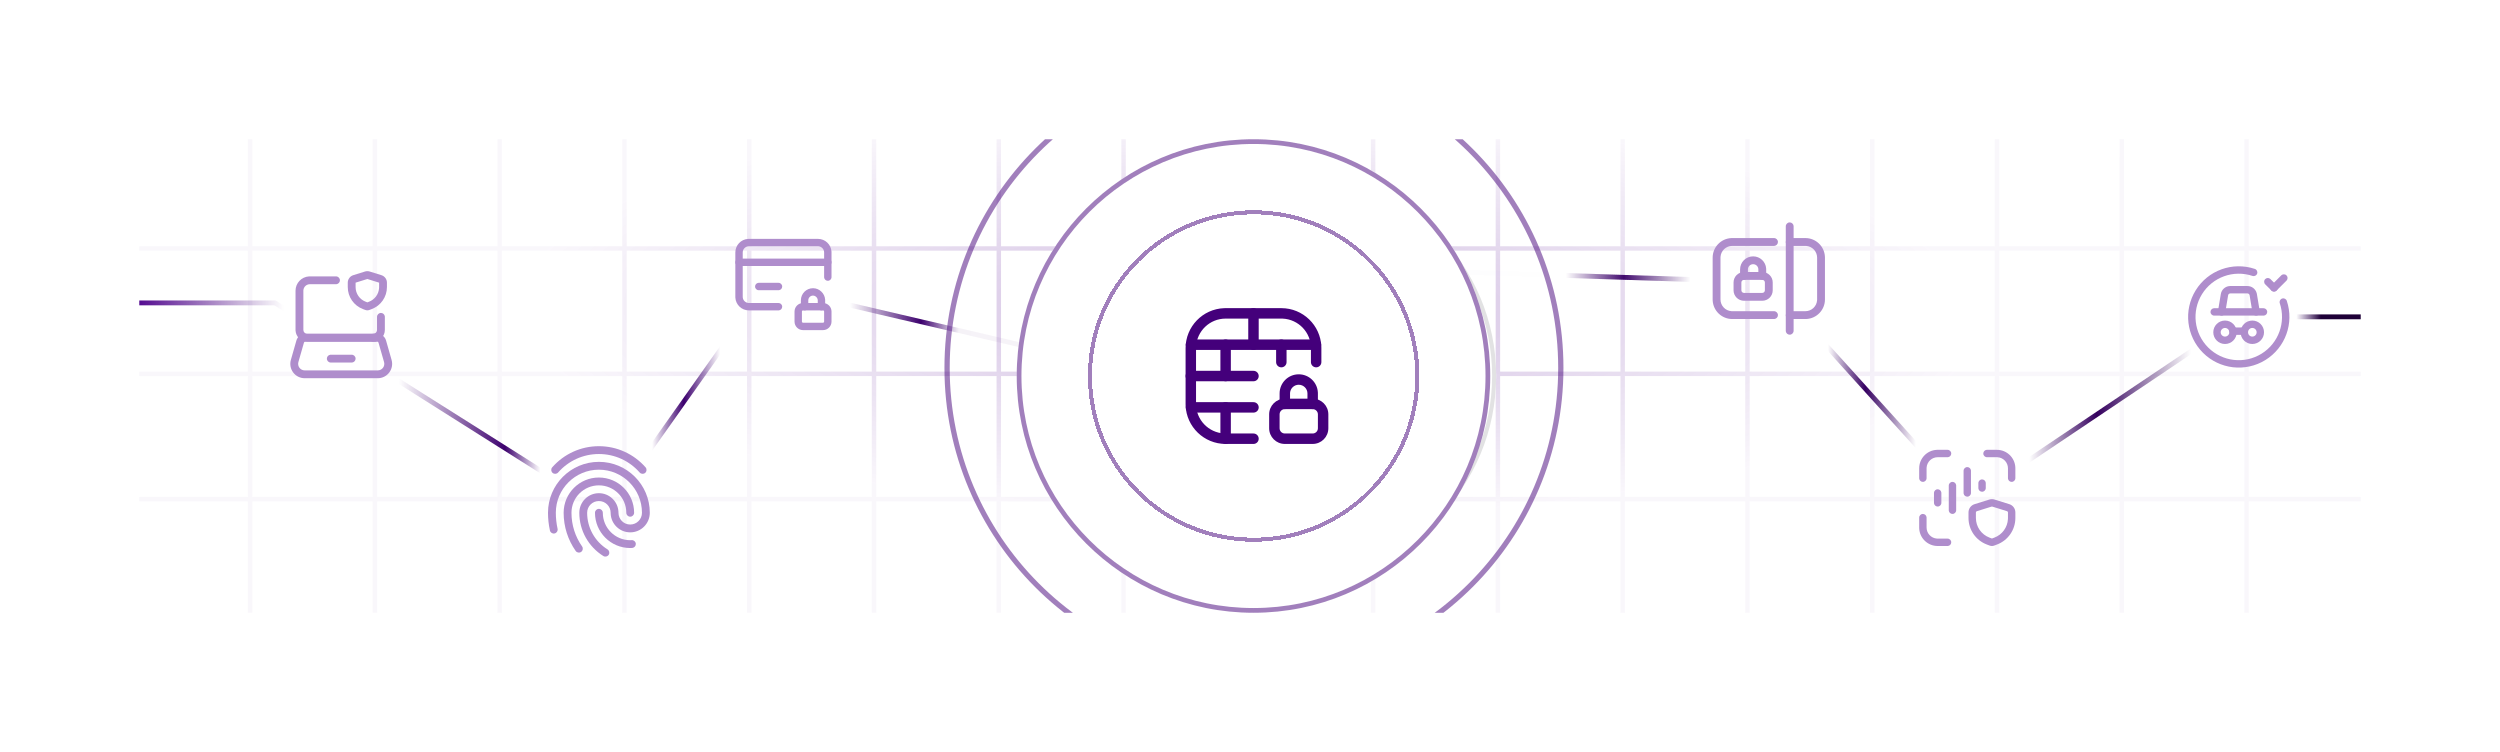 <svg width="359" height="108" viewBox="0 0 359 108" fill="none" xmlns="http://www.w3.org/2000/svg">
<g filter="url(#filter0_d_606_2487)">
<g clip-path="url(#clip0_606_2487)">
<rect x="20" y="16" width="319" height="68" rx="10" fill="white"/>
<path d="M18.648 -3.32H340.648M18.648 31.68H340.648M18.648 49.68H340.648M18.648 67.68H340.648M18.648 85.68H340.648M18.648 14.68H340.648M18 86L18.001 -4M35.918 86L35.919 -4M53.836 86L53.837 -4M71.754 86L71.755 -4M89.672 86L89.673 -4M107.59 86L107.591 -4M125.508 86L125.509 -4M143.426 86L143.427 -4M179.262 86L179.263 -4M197.181 86L197.182 -4M215.099 86L215.1 -4M233.017 86L233.018 -4M250.935 86L250.936 -4M268.853 86L268.854 -4M286.771 86L286.772 -4M304.688 86L304.69 -4M322.606 86L322.608 -4M161.344 86L161.345 -4M340.524 86L340.526 -4" stroke="url(#paint0_diamond_606_2487)" stroke-width="0.64"/>
<path d="M19.5 39.5H39.5L87 69.5L110 37L178.5 53L207.5 35L254 36.5L282.5 68L322 41.5H339.5" stroke="url(#paint1_linear_606_2487)" stroke-width="0.7"/>
<g filter="url(#filter1_d_606_2487)">
<path d="M180.021 79.015C196.049 79.015 209.043 66.022 209.043 49.994C209.043 33.966 196.049 20.973 180.021 20.973V79.015Z" fill="white"/>
<path d="M208.753 49.994C208.753 65.765 196.046 78.568 180.312 78.724V21.264C196.046 21.42 208.753 34.223 208.753 49.994Z" stroke="#E2E2E3" stroke-width="0.58"/>
</g>
<path d="M180.021 92.945C204.383 92.945 224.133 73.195 224.133 48.833C224.133 24.47 204.383 4.721 180.021 4.721" stroke="#44007B" stroke-opacity="0.5" stroke-width="0.755"/>
<g filter="url(#filter2_d_606_2487)">
<path d="M180 79C163.984 79 151 66.016 151 50C151 33.984 163.984 21 180 21V79Z" fill="white"/>
<path d="M151.29 50C151.29 65.759 163.987 78.553 179.71 78.708V21.292C163.987 21.447 151.29 34.241 151.29 50Z" stroke="#E2E2E3" stroke-width="0.58"/>
</g>
<path d="M180.021 92.945C155.709 92.945 136 73.195 136 48.833C136 24.47 155.709 4.721 180.021 4.721" stroke="#44007B" stroke-opacity="0.5" stroke-width="0.755"/>
<circle cx="180" cy="49.994" r="34" fill="white"/>
<circle cx="180" cy="49.994" r="33.66" stroke="#44007B" stroke-opacity="0.5" stroke-width="0.68"/>
<g filter="url(#filter3_d_606_2487)">
<circle cx="180.022" cy="49.994" r="23.217" fill="white" shape-rendering="crispEdges"/>
<circle cx="180.022" cy="49.994" r="23.507" stroke="#44007B" stroke-opacity="0.5" stroke-width="0.58" shape-rendering="crispEdges"/>
</g>
<path d="M184 40.25C187.102 40.25 189.63 42.706 189.746 45.779L189.75 46V48C189.75 48.414 189.414 48.75 189 48.75C188.62 48.75 188.307 48.468 188.257 48.102L188.25 48V46C188.25 43.722 186.457 41.862 184.206 41.755L184 41.75H176C173.722 41.75 171.862 43.542 171.755 45.794L171.75 46V54C171.75 56.278 173.543 58.138 175.794 58.245L176 58.25H180C180.414 58.25 180.75 58.586 180.75 59C180.75 59.38 180.468 59.694 180.102 59.743L180 59.75H176C172.898 59.75 170.37 57.294 170.254 54.221L170.25 54V46C170.25 42.898 172.706 40.37 175.779 40.254L176 40.25H184Z" fill="#44007B"/>
<path d="M188.974 44.75C189.389 44.75 189.724 45.086 189.724 45.5C189.724 45.88 189.442 46.194 189.076 46.243L188.974 46.25H171.026C170.611 46.25 170.276 45.914 170.276 45.5C170.276 45.12 170.558 44.806 170.924 44.757L171.026 44.75H188.974Z" fill="#44007B"/>
<path d="M180 40.25C180.38 40.25 180.693 40.532 180.743 40.898L180.75 41V45.5C180.75 45.914 180.414 46.25 180 46.25C179.62 46.25 179.307 45.968 179.257 45.602L179.25 45.5V41C179.25 40.586 179.586 40.25 180 40.25Z" fill="#44007B"/>
<path d="M176 44.75C176.38 44.75 176.693 45.032 176.743 45.398L176.75 45.5V50C176.75 50.414 176.414 50.75 176 50.75C175.62 50.75 175.307 50.468 175.257 50.102L175.25 50V45.5C175.25 45.086 175.586 44.75 176 44.75Z" fill="#44007B"/>
<path d="M184 44.75C184.38 44.75 184.693 45.032 184.743 45.398L184.75 45.5V48C184.75 48.414 184.414 48.75 184 48.75C183.62 48.75 183.307 48.468 183.257 48.102L183.25 48V45.5C183.25 45.086 183.586 44.75 184 44.75Z" fill="#44007B"/>
<path d="M180 53.75C180.414 53.75 180.75 54.086 180.75 54.5C180.75 54.88 180.468 55.194 180.102 55.243L180 55.25H171.026C170.611 55.25 170.276 54.914 170.276 54.5C170.276 54.12 170.558 53.806 170.924 53.757L171.026 53.75H180Z" fill="#44007B"/>
<path d="M176 53.75C176.38 53.75 176.693 54.032 176.743 54.398L176.75 54.5V59C176.75 59.414 176.414 59.75 176 59.75C175.62 59.75 175.307 59.468 175.257 59.102L175.25 59V54.5C175.25 54.086 175.586 53.75 176 53.75Z" fill="#44007B"/>
<path d="M180 49.25C180.414 49.25 180.75 49.586 180.75 50C180.75 50.38 180.468 50.694 180.102 50.743L180 50.75H171C170.586 50.75 170.25 50.414 170.25 50C170.25 49.62 170.532 49.306 170.898 49.257L171 49.25H180Z" fill="#44007B"/>
<path fill-rule="evenodd" clip-rule="evenodd" d="M184.5 53.25H188.5C189.743 53.25 190.75 54.257 190.75 55.5V57.5C190.75 58.743 189.743 59.75 188.5 59.75H184.5C183.257 59.75 182.25 58.743 182.25 57.5V55.5C182.25 54.257 183.257 53.25 184.5 53.25ZM188.5 54.75H184.5C184.086 54.75 183.75 55.086 183.75 55.5V57.5C183.75 57.914 184.086 58.25 184.5 58.25H188.5C188.914 58.25 189.25 57.914 189.25 57.5V55.5C189.25 55.086 188.914 54.75 188.5 54.75Z" fill="#44007B"/>
<path d="M186.5 49.75C187.963 49.75 189.158 50.892 189.245 52.333L189.25 52.5V54C189.25 54.414 188.914 54.75 188.5 54.75C188.12 54.75 187.807 54.468 187.757 54.102L187.75 54V52.5C187.75 51.81 187.19 51.25 186.5 51.25C185.853 51.25 185.32 51.742 185.256 52.372L185.25 52.5V54C185.25 54.414 184.914 54.75 184.5 54.75C184.12 54.75 183.807 54.468 183.757 54.102L183.75 54V52.5C183.75 50.981 184.981 49.75 186.5 49.75Z" fill="#44007B"/>
<path d="M85.999 64.572C88.794 64.572 91.06 66.838 91.06 69.634C91.06 69.945 90.808 70.197 90.497 70.197C90.187 70.197 89.935 69.945 89.935 69.634C89.935 67.46 88.173 65.697 85.999 65.697C83.826 65.697 82.064 67.46 82.064 69.634C82.064 71.388 82.602 73.061 83.588 74.469C83.767 74.724 83.705 75.074 83.451 75.253C83.196 75.431 82.845 75.369 82.667 75.115C81.549 73.519 80.939 71.622 80.939 69.634C80.939 66.838 83.205 64.572 85.999 64.572Z" fill="#AF8DCC"/>
<path d="M86.001 69.072C86.312 69.072 86.564 69.324 86.564 69.634C86.564 71.809 88.325 73.572 90.499 73.572L90.71 73.561C91.02 73.543 91.285 73.781 91.303 74.091C91.318 74.375 91.12 74.622 90.848 74.675L90.681 74.69L90.499 74.697C87.704 74.697 85.439 72.43 85.439 69.634C85.439 69.324 85.69 69.072 86.001 69.072Z" fill="#AF8DCC"/>
<path d="M86.002 62.322C90.039 62.322 93.311 65.596 93.311 69.634C93.311 71.188 92.052 72.447 90.499 72.447C88.997 72.447 87.769 71.267 87.692 69.784L87.688 69.634C87.688 68.702 86.932 67.947 86.001 67.947C85.07 67.947 84.314 68.702 84.314 69.634C84.314 71.796 85.432 73.765 87.233 74.888C87.497 75.053 87.577 75.4 87.413 75.663C87.248 75.927 86.901 76.007 86.638 75.843C84.51 74.516 83.189 72.188 83.189 69.634C83.189 68.081 84.448 66.822 86.001 66.822C87.504 66.822 88.731 68.001 88.809 69.485L88.813 69.634C88.813 70.566 89.568 71.322 90.499 71.322C91.431 71.322 92.186 70.566 92.186 69.634C92.186 66.217 89.417 63.447 86.002 63.447C82.586 63.447 79.817 66.217 79.817 69.634C79.817 70.408 79.902 71.177 80.068 71.934C80.135 72.237 79.942 72.537 79.639 72.604C79.336 72.671 79.036 72.478 78.969 72.175C78.786 71.34 78.692 70.49 78.692 69.634C78.692 65.596 81.965 62.322 86.002 62.322Z" fill="#AF8DCC"/>
<path d="M86 60.072C88.598 60.072 91.015 61.192 92.702 63.108C92.907 63.341 92.885 63.697 92.652 63.902C92.418 64.107 92.063 64.085 91.858 63.852C90.382 62.175 88.271 61.197 86 61.197C83.73 61.197 81.619 62.175 80.143 63.852C79.937 64.085 79.582 64.107 79.349 63.902C79.116 63.697 79.093 63.341 79.298 63.108C80.985 61.192 83.402 60.072 86 60.072Z" fill="#AF8DCC"/>
<path d="M48.251 35.688C48.561 35.688 48.813 35.939 48.813 36.25C48.813 36.535 48.601 36.77 48.327 36.807L48.251 36.812H44.501C44.015 36.812 43.616 37.181 43.568 37.654L43.563 37.75V43.375C43.563 43.66 43.775 43.895 44.049 43.932L44.126 43.938H53.876C54.186 43.938 54.438 44.189 54.438 44.5C54.438 44.785 54.226 45.02 53.952 45.057L53.876 45.062H44.126C43.232 45.062 42.501 44.369 42.442 43.49L42.438 43.375V37.75C42.438 36.653 43.294 35.756 44.375 35.691L44.501 35.688H48.251Z" fill="#AF8DCC"/>
<path d="M54.702 40.938C54.987 40.938 55.222 41.149 55.26 41.424L55.265 41.5V43.375C55.265 44.307 54.509 45.063 53.577 45.063C53.267 45.063 53.015 44.811 53.015 44.5C53.015 44.215 53.227 43.98 53.501 43.943L53.577 43.938C53.862 43.938 54.097 43.726 54.135 43.451L54.14 43.375V41.5C54.14 41.19 54.392 40.938 54.702 40.938Z" fill="#AF8DCC"/>
<path fill-rule="evenodd" clip-rule="evenodd" d="M43.828 43.937H54.172C54.758 43.937 55.273 44.326 55.434 44.889L56.232 47.684C56.41 48.306 56.285 48.975 55.896 49.492C55.506 50.009 54.897 50.312 54.249 50.312H43.751C43.104 50.312 42.494 50.009 42.104 49.492C41.715 48.975 41.59 48.306 41.768 47.684L42.566 44.889C42.727 44.326 43.242 43.937 43.828 43.937ZM54.172 45.062H43.828C43.744 45.062 43.671 45.118 43.648 45.199L42.849 47.993C42.769 48.276 42.825 48.58 43.002 48.815C43.179 49.049 43.457 49.188 43.751 49.188H54.249C54.543 49.188 54.82 49.049 54.998 48.815C55.175 48.58 55.231 48.276 55.151 47.993L54.352 45.199C54.329 45.118 54.256 45.062 54.172 45.062Z" fill="#AF8DCC"/>
<path d="M50.501 46.938C50.811 46.938 51.063 47.189 51.063 47.5C51.063 47.785 50.851 48.02 50.577 48.057L50.501 48.062H47.501C47.19 48.062 46.938 47.811 46.938 47.5C46.938 47.215 47.15 46.98 47.424 46.943L47.501 46.938H50.501Z" fill="#AF8DCC"/>
<path fill-rule="evenodd" clip-rule="evenodd" d="M50.728 35.516L52.416 34.989C52.634 34.921 52.868 34.921 53.087 34.989L54.774 35.516C55.244 35.663 55.564 36.098 55.564 36.59V37.227C55.564 38.633 54.691 39.893 53.374 40.387L53.047 40.509C52.856 40.581 52.646 40.581 52.455 40.509L52.129 40.387C50.811 39.893 49.939 38.633 49.939 37.227V36.59C49.939 36.098 50.258 35.663 50.728 35.516ZM52.751 36.063L51.064 36.59L51.064 37.227C51.064 38.164 51.646 39.004 52.524 39.333L52.751 39.418L52.979 39.333C53.811 39.021 54.377 38.252 54.434 37.374L54.439 37.227V36.59L52.751 36.063Z" fill="#AF8DCC"/>
<path d="M254.75 30.187C255.06 30.187 255.312 30.439 255.312 30.75C255.312 31.035 255.1 31.27 254.826 31.307L254.75 31.312H248.75C247.856 31.312 247.125 32.006 247.066 32.884L247.062 33V39C247.062 39.893 247.756 40.624 248.634 40.684L248.75 40.687H254.75C255.06 40.687 255.312 40.939 255.312 41.25C255.312 41.535 255.1 41.77 254.826 41.807L254.75 41.812H248.75C247.246 41.812 246.019 40.633 245.941 39.149L245.937 39V33C245.937 31.497 247.116 30.269 248.6 30.191L248.75 30.187H254.75Z" fill="#AF8DCC"/>
<path d="M259.25 30.187C260.754 30.187 261.981 31.367 262.059 32.85L262.063 33V39C262.063 40.503 260.884 41.731 259.4 41.809L259.25 41.812H257C256.69 41.812 256.438 41.56 256.438 41.25C256.438 40.965 256.65 40.73 256.924 40.693L257 40.687H259.25C260.144 40.687 260.875 39.993 260.934 39.115L260.938 39V33C260.938 32.107 260.244 31.376 259.366 31.316L259.25 31.312H257C256.69 31.312 256.438 31.061 256.438 30.75C256.438 30.465 256.65 30.23 256.924 30.192L257 30.187H259.25Z" fill="#AF8DCC"/>
<path d="M257 27.937C257.285 27.937 257.521 28.149 257.558 28.424L257.563 28.5V43.5C257.563 43.81 257.311 44.062 257 44.062C256.716 44.062 256.48 43.851 256.443 43.576L256.438 43.5V28.5C256.438 28.189 256.69 27.937 257 27.937Z" fill="#AF8DCC"/>
<path fill-rule="evenodd" clip-rule="evenodd" d="M250.438 35.063H253.062C253.891 35.063 254.562 35.734 254.562 36.563V37.688C254.562 38.516 253.891 39.188 253.062 39.188H250.438C249.609 39.188 248.938 38.516 248.938 37.688V36.563C248.938 35.734 249.609 35.063 250.438 35.063ZM253.062 36.188H250.438C250.23 36.188 250.062 36.355 250.062 36.562V37.688C250.062 37.895 250.23 38.062 250.438 38.062H253.062C253.27 38.062 253.438 37.895 253.438 37.688V36.562C253.438 36.355 253.27 36.188 253.062 36.188Z" fill="#AF8DCC"/>
<path d="M251.75 32.813C252.744 32.813 253.557 33.586 253.621 34.564L253.625 34.688V35.625C253.625 35.936 253.373 36.188 253.062 36.188C252.777 36.188 252.542 35.976 252.505 35.702L252.5 35.625V34.688C252.5 34.273 252.164 33.938 251.75 33.938C251.365 33.938 251.048 34.227 251.005 34.6L251 34.688V35.625C251 35.936 250.748 36.188 250.437 36.188C250.152 36.188 249.917 35.976 249.88 35.702L249.875 35.625V34.688C249.875 33.652 250.714 32.813 251.75 32.813Z" fill="#AF8DCC"/>
<path d="M325.041 40.261C325.335 40.261 325.573 40.498 325.573 40.792C325.573 41.061 325.373 41.283 325.113 41.318L325.041 41.323H317.958C317.665 41.323 317.427 41.085 317.427 40.792C317.427 40.523 317.627 40.3 317.886 40.265L317.958 40.261H325.041Z" fill="#AF8DCC"/>
<path fill-rule="evenodd" clip-rule="evenodd" d="M317.829 43.714C317.829 42.784 318.582 42.031 319.511 42.031C320.44 42.031 321.194 42.784 321.194 43.714C321.194 44.643 320.44 45.396 319.511 45.396C318.582 45.396 317.829 44.643 317.829 43.714ZM320.131 43.714C320.131 43.371 319.854 43.094 319.511 43.094C319.169 43.094 318.892 43.371 318.892 43.714C318.892 44.056 319.169 44.333 319.511 44.333C319.854 44.333 320.131 44.056 320.131 43.714Z" fill="#AF8DCC"/>
<path fill-rule="evenodd" clip-rule="evenodd" d="M321.75 43.714C321.75 42.784 322.503 42.031 323.432 42.031C324.361 42.031 325.114 42.784 325.114 43.714C325.114 44.643 324.361 45.396 323.432 45.396C322.503 45.396 321.75 44.643 321.75 43.714ZM324.052 43.714C324.052 43.371 323.774 43.094 323.432 43.094C323.09 43.094 322.812 43.371 322.812 43.714C322.812 44.056 323.09 44.333 323.432 44.333C323.774 44.333 324.052 44.056 324.052 43.714Z" fill="#AF8DCC"/>
<path d="M322.281 43.023C322.575 43.023 322.812 43.261 322.812 43.554C322.812 43.823 322.613 44.045 322.353 44.081L322.281 44.085H320.662C320.369 44.085 320.131 43.847 320.131 43.554C320.131 43.285 320.331 43.063 320.59 43.028L320.662 43.023H322.281Z" fill="#AF8DCC"/>
<path d="M322.727 37.073C323.365 37.073 323.914 37.508 324.067 38.118L324.09 38.227L324.503 40.704C324.551 40.994 324.356 41.267 324.066 41.316C323.801 41.36 323.549 41.199 323.472 40.949L323.455 40.879L323.042 38.402C323.019 38.267 322.915 38.164 322.784 38.141L322.727 38.136L320.272 38.136C320.136 38.136 320.017 38.222 319.972 38.346L319.958 38.402L319.545 40.879C319.496 41.169 319.223 41.364 318.933 41.316C318.668 41.272 318.482 41.038 318.49 40.776L318.497 40.704L318.91 38.227C319.014 37.598 319.534 37.128 320.16 37.078L320.272 37.073L322.727 37.073Z" fill="#AF8DCC"/>
<path d="M315.302 37.686C317.077 34.817 320.593 33.545 323.793 34.615C324.072 34.708 324.222 35.009 324.129 35.287C324.036 35.566 323.735 35.716 323.456 35.623C320.724 34.709 317.721 35.795 316.205 38.245C314.689 40.696 315.058 43.867 317.095 45.904C319.133 47.942 322.304 48.31 324.755 46.794C327.205 45.279 328.291 42.276 327.377 39.544C327.284 39.265 327.434 38.964 327.713 38.871C327.991 38.778 328.292 38.928 328.385 39.207C329.455 42.407 328.183 45.923 325.314 47.698C322.444 49.473 318.73 49.042 316.344 46.656C313.958 44.27 313.526 40.556 315.302 37.686Z" fill="#AF8DCC"/>
<path d="M325.285 36.078C325.474 35.889 325.769 35.872 325.977 36.026L326.037 36.078L326.922 36.963C327.13 37.17 327.13 37.507 326.922 37.714C326.734 37.903 326.438 37.92 326.23 37.766L326.171 37.714L325.285 36.829C325.078 36.621 325.078 36.285 325.285 36.078Z" fill="#AF8DCC"/>
<path d="M327.588 35.546C327.795 35.339 328.132 35.339 328.339 35.546C328.528 35.735 328.545 36.03 328.391 36.238L328.339 36.297L326.923 37.714C326.715 37.922 326.379 37.922 326.171 37.714C325.983 37.526 325.965 37.23 326.12 37.023L326.171 36.963L327.588 35.546Z" fill="#AF8DCC"/>
<path d="M282.5 63.073C282.769 63.073 282.991 63.273 283.026 63.532L283.031 63.604V66.792C283.031 67.085 282.793 67.323 282.5 67.323C282.231 67.323 282.009 67.123 281.974 66.864L281.969 66.792V63.604C281.969 63.311 282.207 63.073 282.5 63.073Z" fill="#AF8DCC"/>
<path d="M284.625 64.844C284.894 64.844 285.116 65.044 285.151 65.303L285.156 65.375V66.083C285.156 66.377 284.918 66.615 284.625 66.615C284.356 66.615 284.134 66.415 284.099 66.155L284.094 66.083V65.375C284.094 65.082 284.332 64.844 284.625 64.844Z" fill="#AF8DCC"/>
<path d="M280.375 65.198C280.644 65.198 280.866 65.398 280.901 65.657L280.906 65.729V69.271C280.906 69.564 280.668 69.802 280.375 69.802C280.106 69.802 279.884 69.602 279.849 69.343L279.844 69.271V65.729C279.844 65.436 280.082 65.198 280.375 65.198Z" fill="#AF8DCC"/>
<path d="M276.125 69.802C276.394 69.802 276.616 70.002 276.651 70.261L276.656 70.333V71.75C276.656 72.594 277.312 73.284 278.141 73.34L278.25 73.344H279.667C279.96 73.344 280.198 73.582 280.198 73.875C280.198 74.144 279.998 74.366 279.739 74.401L279.667 74.406H278.25C276.83 74.406 275.671 73.293 275.597 71.891L275.594 71.75V70.333C275.594 70.04 275.832 69.802 276.125 69.802Z" fill="#AF8DCC"/>
<path d="M279.667 60.594C279.96 60.594 280.198 60.832 280.198 61.125C280.198 61.394 279.998 61.616 279.739 61.651L279.667 61.656H278.25C277.406 61.656 276.716 62.312 276.66 63.141L276.656 63.25V64.667C276.656 64.96 276.418 65.198 276.125 65.198C275.856 65.198 275.634 64.998 275.599 64.739L275.594 64.667V63.25C275.594 61.83 276.708 60.671 278.109 60.597L278.25 60.594H279.667Z" fill="#AF8DCC"/>
<path d="M286.75 60.594C288.17 60.594 289.329 61.708 289.402 63.109L289.406 63.25V64.667C289.406 64.96 289.168 65.198 288.875 65.198C288.606 65.198 288.384 64.998 288.349 64.739L288.344 64.667V63.25C288.344 62.407 287.688 61.716 286.859 61.66L286.75 61.656H285.333C285.04 61.656 284.802 61.418 284.802 61.125C284.802 60.856 285.002 60.634 285.261 60.599L285.333 60.594H286.75Z" fill="#AF8DCC"/>
<path d="M278.25 66.26C278.519 66.26 278.741 66.46 278.776 66.719L278.781 66.792V68.208C278.781 68.502 278.543 68.74 278.25 68.74C277.981 68.74 277.759 68.54 277.724 68.28L277.719 68.208V66.792C277.719 66.498 277.957 66.26 278.25 66.26Z" fill="#AF8DCC"/>
<path fill-rule="evenodd" clip-rule="evenodd" d="M283.547 68.398L285.672 67.734C285.913 67.658 286.171 67.658 286.412 67.734L288.537 68.398C289.054 68.559 289.407 69.039 289.407 69.581V70.382C289.407 72.08 288.354 73.6 286.764 74.196L286.353 74.35C286.153 74.425 285.932 74.425 285.731 74.35L285.32 74.196C283.731 73.6 282.677 72.08 282.677 70.382V69.581C282.677 69.039 283.03 68.559 283.547 68.398ZM288.22 69.412L286.095 68.748C286.06 68.737 286.024 68.737 285.989 68.748L283.864 69.412C283.79 69.435 283.74 69.503 283.74 69.581V70.382C283.74 71.637 284.518 72.76 285.693 73.201L286.042 73.331L286.391 73.201C287.519 72.778 288.281 71.726 288.34 70.532L288.344 70.382V69.581C288.344 69.503 288.294 69.435 288.22 69.412Z" fill="#AF8DCC"/>
<path d="M116.75 37.386C117.665 37.386 118.429 38.127 118.489 39.016L118.493 39.128V40.042C118.493 40.335 118.255 40.573 117.961 40.573C117.692 40.573 117.47 40.373 117.435 40.114L117.43 40.042V39.128C117.43 38.772 117.112 38.448 116.75 38.448C116.401 38.448 116.114 38.71 116.075 39.049L116.07 39.128V40.042C116.07 40.335 115.832 40.573 115.539 40.573C115.27 40.573 115.048 40.373 115.012 40.114L115.008 40.042V39.128C115.008 38.165 115.787 37.386 116.75 37.386Z" fill="#AF8DCC"/>
<path fill-rule="evenodd" clip-rule="evenodd" d="M115.321 39.511H118.179C118.857 39.511 119.406 40.06 119.406 40.737V42.179C119.406 42.857 118.857 43.406 118.179 43.406H115.321C114.643 43.406 114.094 42.857 114.094 42.179V40.737C114.094 40.06 114.643 39.511 115.321 39.511ZM118.179 40.573H115.321C115.23 40.573 115.156 40.647 115.156 40.737V42.179C115.156 42.27 115.23 42.344 115.321 42.344H118.179C118.27 42.344 118.344 42.27 118.344 42.179V40.737C118.344 40.647 118.27 40.573 118.179 40.573Z" fill="#AF8DCC"/>
<path d="M118.875 33.136C119.168 33.136 119.406 33.373 119.406 33.667C119.406 33.936 119.206 34.158 118.947 34.193L118.875 34.198H106.125C105.832 34.198 105.594 33.96 105.594 33.667C105.594 33.398 105.794 33.175 106.053 33.14L106.125 33.136H118.875Z" fill="#AF8DCC"/>
<path d="M111.792 36.613C112.085 36.613 112.323 36.851 112.323 37.145C112.323 37.414 112.123 37.636 111.864 37.671L111.792 37.676H108.958C108.665 37.676 108.427 37.438 108.427 37.145C108.427 36.876 108.627 36.653 108.886 36.618L108.958 36.613H111.792Z" fill="#AF8DCC"/>
<path d="M117.458 30.302C118.495 30.302 119.341 31.11 119.403 32.131L119.406 32.25V35.792C119.406 36.085 119.168 36.323 118.875 36.323C118.606 36.323 118.384 36.123 118.349 35.864L118.344 35.792V32.25C118.344 31.791 117.996 31.415 117.549 31.369L117.458 31.365H107.542C107.083 31.365 106.706 31.713 106.661 32.16L106.656 32.25V38.625C106.656 39.084 107.004 39.461 107.451 39.506L107.542 39.511H111.792C112.085 39.511 112.323 39.748 112.323 40.042C112.323 40.311 112.123 40.533 111.864 40.568L111.792 40.573H107.542C106.505 40.573 105.659 39.764 105.597 38.744L105.594 38.625V32.25C105.594 31.214 106.402 30.367 107.423 30.306L107.542 30.302H117.458Z" fill="#AF8DCC"/>
</g>
</g>
<defs>
<filter id="filter0_d_606_2487" x="0" y="0" width="359" height="108" filterUnits="userSpaceOnUse" color-interpolation-filters="sRGB">
<feFlood flood-opacity="0" result="BackgroundImageFix"/>
<feColorMatrix in="SourceAlpha" type="matrix" values="0 0 0 0 0 0 0 0 0 0 0 0 0 0 0 0 0 0 127 0" result="hardAlpha"/>
<feOffset dy="4"/>
<feGaussianBlur stdDeviation="10"/>
<feComposite in2="hardAlpha" operator="out"/>
<feColorMatrix type="matrix" values="0 0 0 0 0 0 0 0 0 0 0 0 0 0 0 0 0 0 0.1 0"/>
<feBlend mode="normal" in2="BackgroundImageFix" result="effect1_dropShadow_606_2487"/>
<feBlend mode="normal" in="SourceGraphic" in2="effect1_dropShadow_606_2487" result="shape"/>
</filter>
<filter id="filter1_d_606_2487" x="151" y="-13.853" width="98.672" height="127.693" filterUnits="userSpaceOnUse" color-interpolation-filters="sRGB">
<feFlood flood-opacity="0" result="BackgroundImageFix"/>
<feColorMatrix in="SourceAlpha" type="matrix" values="0 0 0 0 0 0 0 0 0 0 0 0 0 0 0 0 0 0 127 0" result="hardAlpha"/>
<feOffset dx="5.804"/>
<feGaussianBlur stdDeviation="17.413"/>
<feComposite in2="hardAlpha" operator="out"/>
<feColorMatrix type="matrix" values="0 0 0 0 0.302 0 0 0 0 0 0 0 0 0 0.549 0 0 0 0.5 0"/>
<feBlend mode="normal" in2="BackgroundImageFix" result="effect1_dropShadow_606_2487"/>
<feBlend mode="normal" in="SourceGraphic" in2="effect1_dropShadow_606_2487" result="shape"/>
</filter>
<filter id="filter2_d_606_2487" x="121.979" y="-13.825" width="98.651" height="127.651" filterUnits="userSpaceOnUse" color-interpolation-filters="sRGB">
<feFlood flood-opacity="0" result="BackgroundImageFix"/>
<feColorMatrix in="SourceAlpha" type="matrix" values="0 0 0 0 0 0 0 0 0 0 0 0 0 0 0 0 0 0 127 0" result="hardAlpha"/>
<feOffset dx="5.804"/>
<feGaussianBlur stdDeviation="17.413"/>
<feComposite in2="hardAlpha" operator="out"/>
<feColorMatrix type="matrix" values="0 0 0 0 0.302 0 0 0 0 0 0 0 0 0 0.549 0 0 0 0.5 0"/>
<feBlend mode="normal" in2="BackgroundImageFix" result="effect1_dropShadow_606_2487"/>
<feBlend mode="normal" in="SourceGraphic" in2="effect1_dropShadow_606_2487" result="shape"/>
</filter>
<filter id="filter3_d_606_2487" x="147.224" y="17.197" width="65.595" height="65.595" filterUnits="userSpaceOnUse" color-interpolation-filters="sRGB">
<feFlood flood-opacity="0" result="BackgroundImageFix"/>
<feColorMatrix in="SourceAlpha" type="matrix" values="0 0 0 0 0 0 0 0 0 0 0 0 0 0 0 0 0 0 127 0" result="hardAlpha"/>
<feOffset/>
<feGaussianBlur stdDeviation="4.5"/>
<feComposite in2="hardAlpha" operator="out"/>
<feColorMatrix type="matrix" values="0 0 0 0 0.302 0 0 0 0 0 0 0 0 0 0.549 0 0 0 0.15 0"/>
<feBlend mode="normal" in2="BackgroundImageFix" result="effect1_dropShadow_606_2487"/>
<feBlend mode="normal" in="SourceGraphic" in2="effect1_dropShadow_606_2487" result="shape"/>
</filter>
<radialGradient id="paint0_diamond_606_2487" cx="0" cy="0" r="1" gradientUnits="userSpaceOnUse" gradientTransform="translate(179.324 41) rotate(90.629) scale(29.502 105.763)">
<stop stop-color="#4D008C" stop-opacity="0.26"/>
<stop offset="1" stop-color="#4D008C" stop-opacity="0.03"/>
</radialGradient>
<linearGradient id="paint1_linear_606_2487" x1="19" y1="40" x2="339" y2="44" gradientUnits="userSpaceOnUse">
<stop stop-color="#4D008C"/>
<stop offset="0.068" stop-color="#44007B" stop-opacity="0"/>
<stop offset="0.12" stop-color="#3E0071" stop-opacity="0"/>
<stop offset="0.168" stop-color="#3C006D"/>
<stop offset="0.184" stop-color="#3E0070" stop-opacity="0"/>
<stop offset="0.234" stop-color="#3D006F" stop-opacity="0"/>
<stop offset="0.248" stop-color="#3C006E"/>
<stop offset="0.264" stop-color="#3D006F" stop-opacity="0"/>
<stop offset="0.322" stop-color="#3C006E" stop-opacity="0"/>
<stop offset="0.354" stop-color="#3C006D"/>
<stop offset="0.371" stop-color="#3C006D" stop-opacity="0.05"/>
<stop offset="0.643" stop-color="#3A0069" stop-opacity="0"/>
<stop offset="0.669" stop-color="#390068" stop-opacity="0.954"/>
<stop offset="0.699" stop-color="#370064" stop-opacity="0"/>
<stop offset="0.761" stop-color="#350061" stop-opacity="0"/>
<stop offset="0.778" stop-color="#350061"/>
<stop offset="0.801" stop-color="#350060" stop-opacity="0"/>
<stop offset="0.852" stop-color="#34005F" stop-opacity="0"/>
<stop offset="0.882" stop-color="#34005E"/>
<stop offset="0.924" stop-color="#300057" stop-opacity="0"/>
<stop offset="0.971" stop-color="#32005B" stop-opacity="0"/>
<stop offset="0.982" stop-color="#1E0037"/>
</linearGradient>
<clipPath id="clip0_606_2487">
<rect x="20" y="16" width="319" height="68" rx="10" fill="white"/>
</clipPath>
</defs>
</svg>
